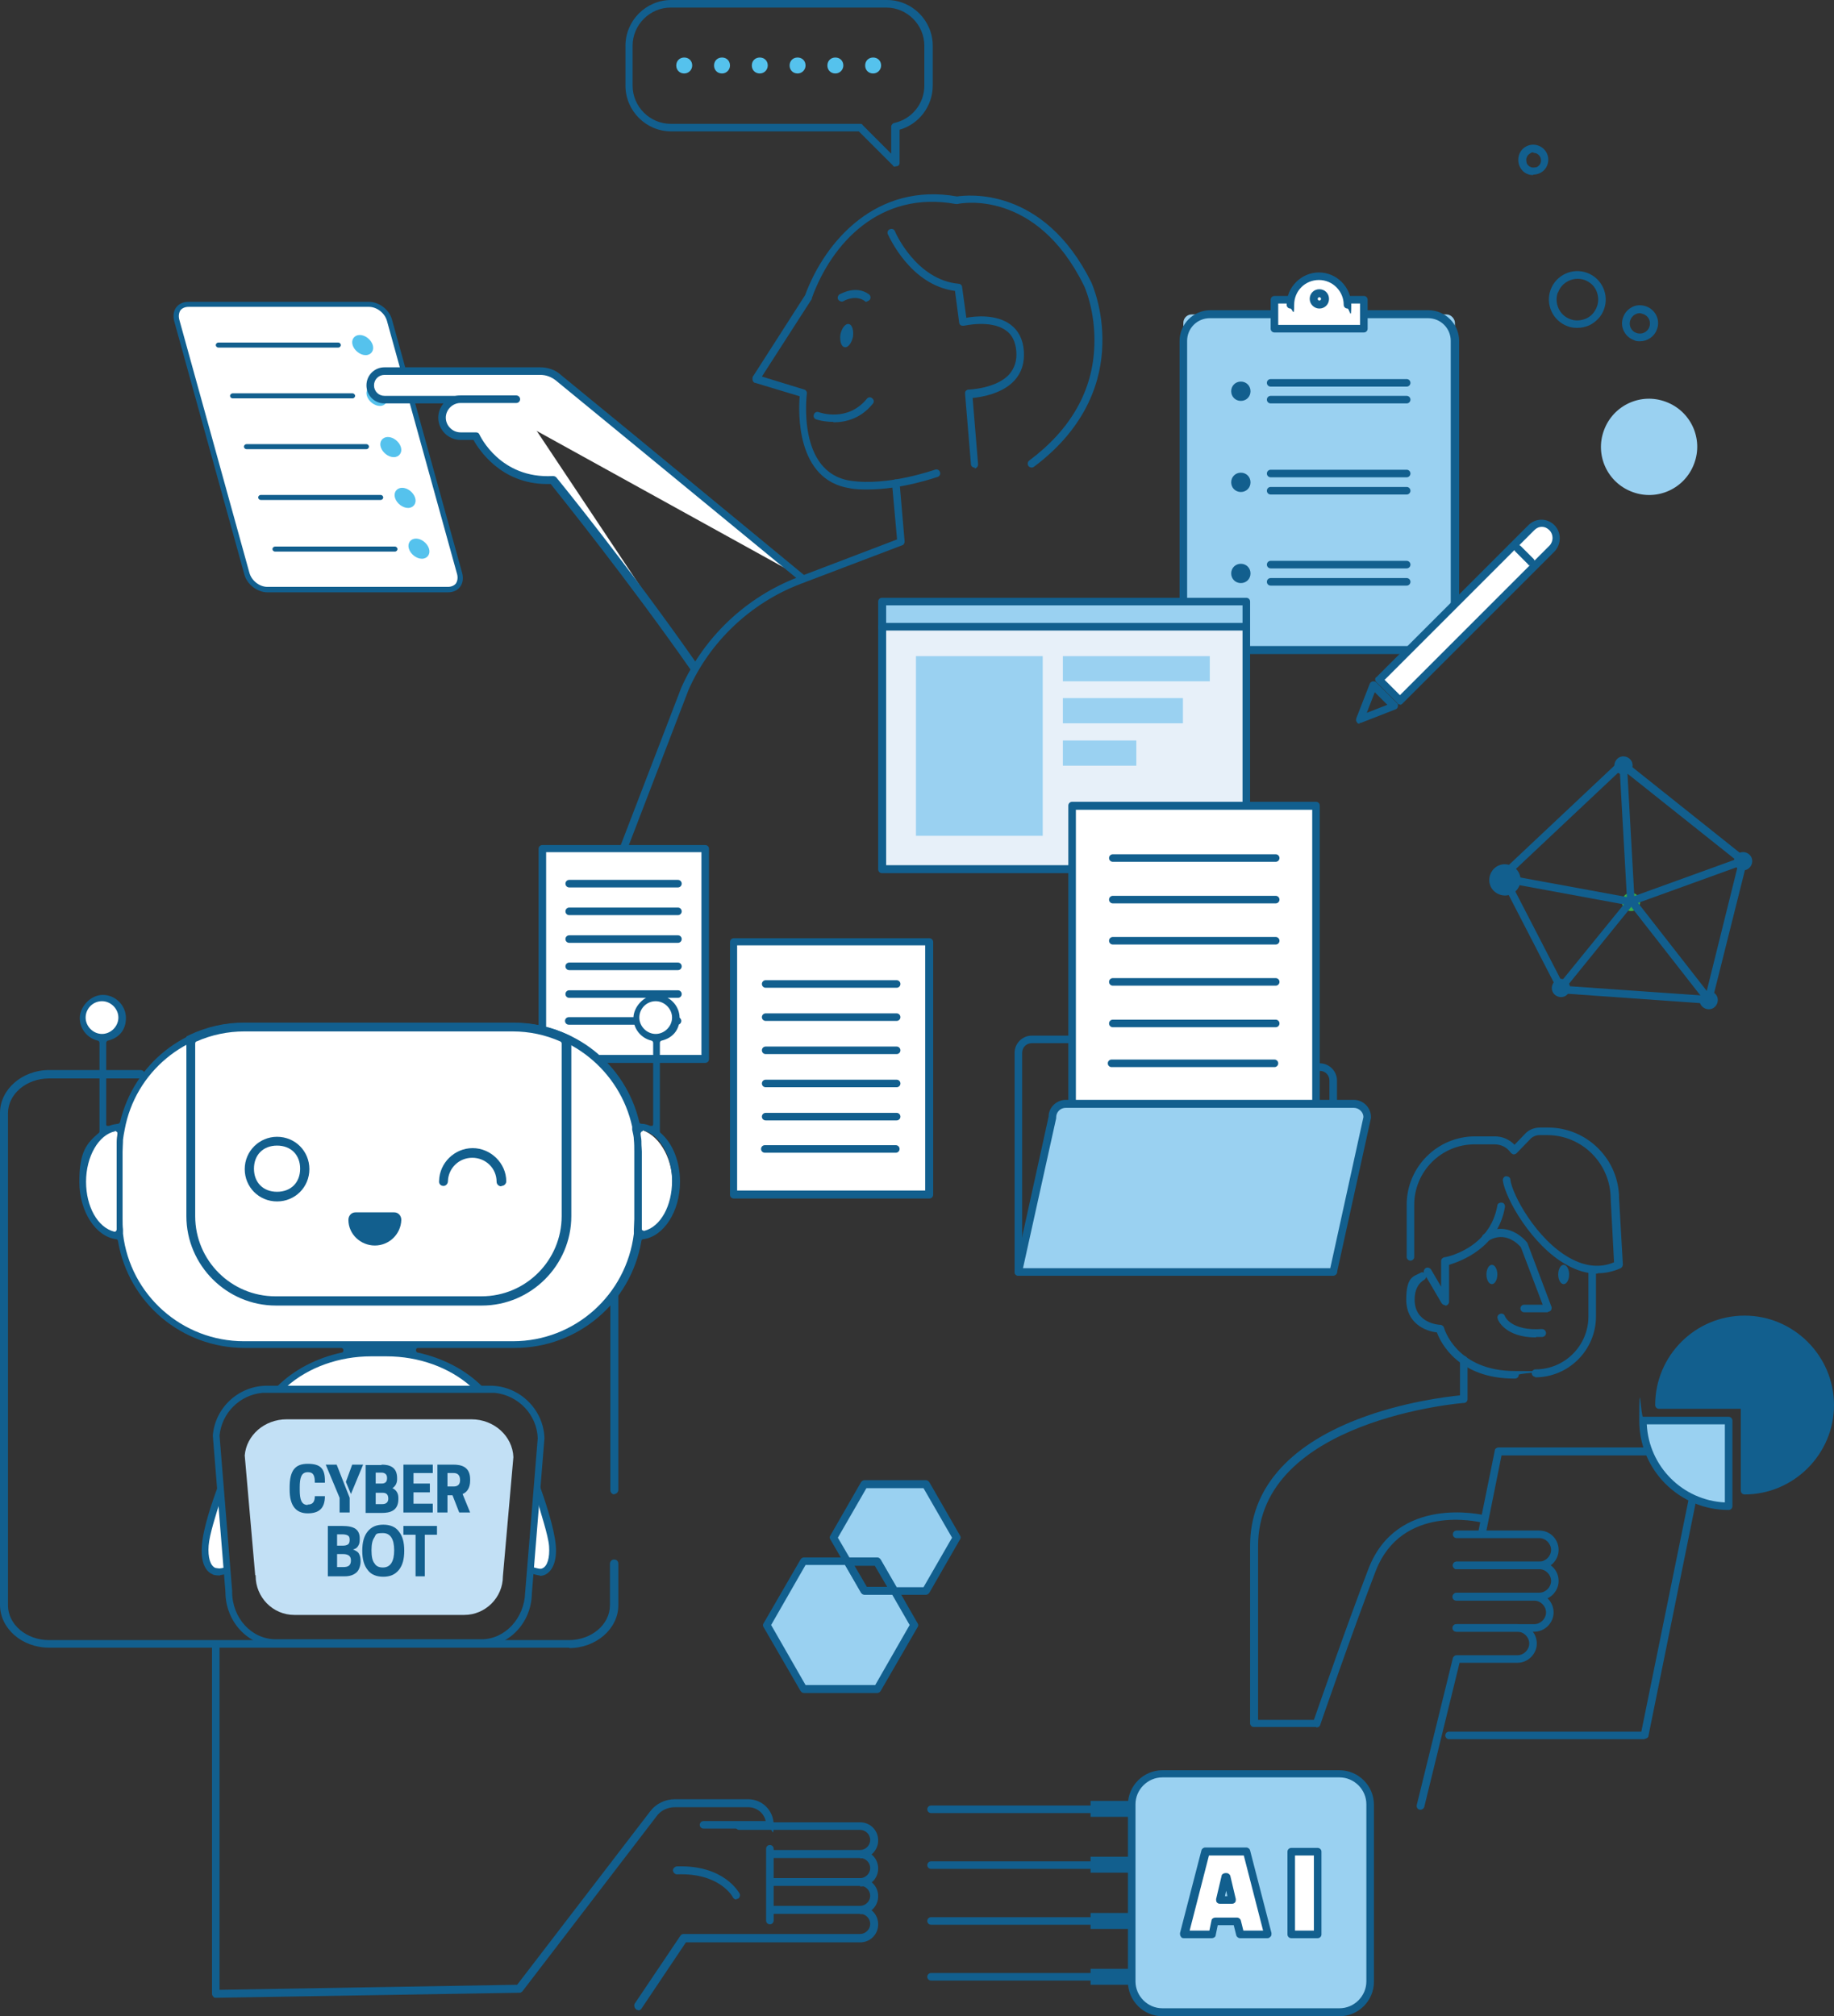 <?xml version="1.0" encoding="UTF-8"?>
<svg id="_레이어_1" data-name="레이어_1" xmlns="http://www.w3.org/2000/svg" version="1.1" viewBox="0 0 436.9 480.3">
  <rect x="0" y="0" width="436.9" height="480.3" fill="#333333" stroke="none"/>
  <!-- Generator: Adobe Illustrator 29.1.0, SVG Export Plug-In . SVG Version: 2.1.0 Build 142)  -->
  <defs>
    <style>
      .st0 {
        fill: #125f8e;
      }

      .st1 {
        fill: #37ae48;
      }

      .st2 {
        fill: #c2e0f5;
      }

      .st3 {
        fill: #fff;
      }

      .st4 {
        fill: none;
      }

      .st5 {
        fill: #e7f0f9;
      }

      .st6 {
        fill: #9ad1f1;
      }

      .st7 {
        fill: #55c2ed;
      }
    </style>
  </defs>
  <g>
    <g>
      <path class="st7" d="M182.9,15.6c0,1-.8,1.9-1.9,1.9s-1.9-.8-1.9-1.9.8-1.9,1.9-1.9,1.9.8,1.9,1.9Z"/>
      <path class="st7" d="M191.9,15.6c0,1-.8,1.9-1.9,1.9s-1.9-.8-1.9-1.9.8-1.9,1.9-1.9,1.9.8,1.9,1.9Z"/>
      <path class="st7" d="M200.9,15.6c0,1-.8,1.9-1.9,1.9s-1.9-.8-1.9-1.9.8-1.9,1.9-1.9,1.9.8,1.9,1.9Z"/>
      <path class="st7" d="M209.9,15.6c0,1-.8,1.9-1.9,1.9s-1.9-.8-1.9-1.9.8-1.9,1.9-1.9,1.9.8,1.9,1.9Z"/>
      <path class="st7" d="M164.9,15.6c0,1-.8,1.9-1.9,1.9s-1.9-.8-1.9-1.9.8-1.9,1.9-1.9,1.9.8,1.9,1.9Z"/>
      <path class="st7" d="M173.9,15.6c0,1-.8,1.9-1.9,1.9s-1.9-.8-1.9-1.9.8-1.9,1.9-1.9,1.9.8,1.9,1.9Z"/>
    </g>
    <path class="st0" d="M213.3,39.7c-.2,0-.5,0-.6-.3l-8.1-8.1h-44.7c-6,0-10.9-4.9-10.9-10.9v-9.5c0-6,4.9-10.9,10.9-10.9h51.4c6,0,10.9,4.9,10.9,10.9v9.5c0,4.9-3.3,9.2-7.9,10.5v7.9c0,.4-.2.7-.6.8-.1,0-.2,0-.4,0ZM159.8,1.8c-5,0-9.1,4.1-9.1,9.1v9.5c0,5,4.1,9.1,9.1,9.1h45.1c.2,0,.5,0,.6.3l6.8,6.8v-6.4c0-.4.3-.8.7-.9,4.2-.9,7.2-4.6,7.2-8.9v-9.5c0-5-4.1-9.1-9.1-9.1h-51.4Z"/>
  </g>
  <g>
    <path class="st0" d="M51.4,475.9c-.2,0-.5,0-.6-.3-.2-.2-.3-.4-.3-.7v-82.9c0-.5.4-.9.9-.9s.9.4.9.9v82l70.9-1.2,31.6-41.2c1.4-1.9,3.6-3,6-3h17.4c3.4,0,6.1,2.7,6.1,6.1s-.4.9-.9.9h-15.8c-.5,0-.9-.4-.9-.9s.4-.9.9-.9h14.8c-.4-1.9-2.1-3.3-4.2-3.3h-17.4c-1.8,0-3.5.8-4.5,2.3l-31.8,41.5c-.2.2-.4.4-.7.4l-72.2,1.2h0Z"/>
    <path class="st0" d="M204.9,442.5h-21.2c-.5,0-.9-.4-.9-.9s.4-.9.9-.9h21.2c1.3,0,2.4-1.1,2.4-2.4s-1.1-2.4-2.4-2.4h-28.8c-.5,0-.9-.4-.9-.9s.4-.9.9-.9h28.8c2.4,0,4.3,1.9,4.3,4.3s-1.9,4.3-4.3,4.3Z"/>
    <path class="st0" d="M204.9,449.2h-21.2c-.5,0-.9-.4-.9-.9s.4-.9.9-.9h21.2c1.3,0,2.4-1.1,2.4-2.4s-1.1-2.4-2.4-2.4h-21.2c-.5,0-.9-.4-.9-.9s.4-.9.9-.9h21.2c2.4,0,4.3,1.9,4.3,4.3s-1.9,4.3-4.3,4.3Z"/>
    <path class="st0" d="M204.9,455.8h-21.2c-.5,0-.9-.4-.9-.9s.4-.9.9-.9h21.2c1.3,0,2.4-1.1,2.4-2.4s-1.1-2.4-2.4-2.4h-21.2c-.5,0-.9-.4-.9-.9s.4-.9.9-.9h21.2c2.4,0,4.3,1.9,4.3,4.3s-1.9,4.3-4.3,4.3Z"/>
    <path class="st0" d="M152,478.8c-.2,0-.4,0-.5-.2-.4-.3-.5-.9-.3-1.3l10.9-16.2c.2-.3.5-.4.8-.4h42c1.3,0,2.4-1.1,2.4-2.4s-1.1-2.4-2.4-2.4h-21.2c-.5,0-.9-.4-.9-.9s.4-.9.9-.9h21.2c2.4,0,4.3,1.9,4.3,4.3s-1.9,4.3-4.3,4.3h-41.5l-10.6,15.8c-.2.3-.5.4-.8.4Z"/>
    <path class="st0" d="M183.4,458.4c-.5,0-.9-.4-.9-.9v-17.1c0-.5.4-.9.9-.9s.9.4.9.9v17.1c0,.5-.4.9-.9.9Z"/>
    <path class="st0" d="M175.4,452.5c-.3,0-.6-.2-.8-.5-.1-.3-3.3-5.9-13.3-5.5-.5,0-.9-.4-1-.9,0-.5.4-.9.9-1,11.3-.4,14.8,6.2,15,6.5.2.4,0,1-.4,1.2-.1,0-.3.1-.4.1Z"/>
  </g>
  <path class="st0" d="M146.4,356c-.5,0-1-.4-1-1v-90c0-4.6-4.4-8.3-9.8-8.3h-28.4c-.5,0-1-.4-1-1s.4-1,1-1h28.4c6.5,0,11.7,4.6,11.7,10.2v90c0,.5-.4,1-1,1Z"/>
  <path class="st0" d="M135.6,392.5H11.7c-6.5,0-11.7-4.6-11.7-10.2v-117.2c0-5.6,5.3-10.2,11.7-10.2h21.8c.5,0,1,.4,1,1s-.4,1-1,1H11.7c-5.4,0-9.8,3.7-9.8,8.3v117.2c0,4.6,4.4,8.3,9.8,8.3h123.8c5.4,0,9.8-3.7,9.8-8.3v-9.9c0-.5.4-1,1-1s1,.4,1,1v9.9c0,5.6-5.3,10.2-11.7,10.2Z"/>
  <g>
    <path class="st0" d="M368.8,312.6h-5.7c-.5,0-.9-.4-.9-.9s.4-.9.9-.9h4.4l-5.2-13.7c-.6-.7-3.7-4-7.8-1.5-.4.3-1,.2-1.3-.3-.3-.4-.2-1,.3-1.3,4.6-3,8.7,0,10.3,2,0,0,.1.2.1.2l5.7,15.1c.1.3,0,.6-.1.8s-.5.4-.8.4Z"/>
    <path class="st0" d="M356.7,303.6c0,1.3-.6,2.3-1.3,2.3s-1.3-1-1.3-2.3.6-2.3,1.3-2.3,1.3,1,1.3,2.3Z"/>
    <path class="st0" d="M373.8,303.6c0,1.3-.6,2.3-1.3,2.3s-1.3-1-1.3-2.3.6-2.3,1.3-2.3,1.3,1,1.3,2.3Z"/>
    <path class="st0" d="M365.9,318.6c-7.4,0-9.1-4.2-9.1-4.4-.2-.5,0-1,.5-1.2.5-.2,1,0,1.2.5,0,.2,1.6,3.6,8.8,3.1.5,0,.9.3,1,.9,0,.5-.3.9-.9,1-.5,0-1,0-1.5,0Z"/>
    <path class="st4" d="M362.1,284.5"/>
    <path class="st0" d="M344.2,310.9c-.3,0-.6-.2-.8-.5l-4.1-7c-.3-.4-.1-1,.3-1.3s1-.1,1.3.3l2.4,4.1v-6.1c0-.4.3-.8.8-.9.4,0,10.8-2.1,12.6-12.3,0-.5.6-.8,1.1-.7.5,0,.8.6.7,1.1-1.7,9.8-10.7,12.9-13.3,13.7v8.8c0,.4-.3.8-.7.9,0,0-.2,0-.2,0Z"/>
    <path class="st0" d="M380.5,303.4c-2.4,0-4.8-.7-7.3-2.1-8.3-4.6-14.6-15.8-15.2-20.1,0-.5.3-1,.8-1,.5,0,1,.3,1,.8.4,3.5,6.2,14.3,14.2,18.7,3.6,2,7.2,2.4,10.5,1l-.8-15.1c0-8.4-6.8-15.2-15.1-15.2h-1.9c-.8,0-1.7.4-2.2,1l-3.2,3.3c-.2.2-.5.3-.7.3s-.5-.2-.7-.4c-.9-1.3-2.3-2-3.9-2h-4.7c-8,0-14.4,6.5-14.4,14.4v12.4c0,.5-.4.9-.9.9s-.9-.4-.9-.9v-12.4c0-9,7.3-16.3,16.3-16.3h4.7c1.8,0,3.4.7,4.7,2l2.5-2.6c.9-1,2.2-1.5,3.6-1.5h1.9c9.3,0,16.9,7.6,16.9,16.9l.9,15.7c0,.4-.2.7-.5.9-1.8.8-3.6,1.2-5.4,1.2Z"/>
    <path class="st0" d="M360.7,328.4c-13.2,0-17.5-8.5-18.4-11-2.8-.3-7.3-2.2-7.3-7.8s1.8-5.5,3.4-6.4c.4-.3,1,0,1.3.3.3.4,0,1-.3,1.3-1.6.9-2.4,2.5-2.4,4.8,0,5.7,5.9,6,6.1,6,.4,0,.8.3.9.7.1.4,3.1,10.3,16.9,10.3s.9.4.9.9-.4.9-.9.9Z"/>
    <path class="st0" d="M365.8,328c-.5,0-.9-.4-.9-.9s.4-.9.9-.9c7,0,12.6-5.7,12.6-12.6v-11.1c0-.5.4-.9.9-.9s.9.4.9.9v11.1c0,8-6.5,14.5-14.5,14.5Z"/>
    <path class="st0" d="M313.5,411.4h-14.8c-.5,0-.9-.4-.9-.9v-42.3c0-13.2,8.8-23.6,25.6-30.1,10.6-4.1,21.3-5.4,24.4-5.7v-8.5c0-.5.4-.9.9-.9s.9.4.9.9v9.4c0,.5-.4.9-.8.9-.5,0-49.1,4-49.1,34.1v41.4h13.3c1.3-3.7,8-23,13-36,6.8-17.7,27.2-12.8,27.4-12.8.5.1.8.6.7,1.1s-.6.8-1.1.7c-.8-.2-19.1-4.5-25.3,11.6-5.5,14.3-13.1,36.3-13.2,36.6-.1.4-.5.6-.9.6Z"/>
    <path class="st0" d="M366.7,373.8h-19.7c-.5,0-.9-.4-.9-.9s.4-.9.9-.9h19.7c1.5,0,2.8-1.3,2.8-2.8s-1.3-2.8-2.8-2.8h-19.7c-.5,0-.9-.4-.9-.9s.4-.9.9-.9h19.7c2.6,0,4.6,2.1,4.6,4.6s-2.1,4.6-4.6,4.6Z"/>
    <path class="st0" d="M366.7,381.2h-19.7c-.5,0-.9-.4-.9-.9s.4-.9.9-.9h19.7c1.5,0,2.8-1.3,2.8-2.8s-1.3-2.8-2.8-2.8h-19.7c-.5,0-.9-.4-.9-.9s.4-.9.9-.9h19.7c2.6,0,4.6,2.1,4.6,4.6s-2.1,4.6-4.6,4.6Z"/>
    <path class="st0" d="M365.5,388.7h-18.6c-.5,0-.9-.4-.9-.9s.4-.9.9-.9h18.6c1.5,0,2.8-1.3,2.8-2.8s-1.3-2.8-2.8-2.8h-18.6c-.5,0-.9-.4-.9-.9s.4-.9.9-.9h18.6c2.6,0,4.6,2.1,4.6,4.6s-2.1,4.6-4.6,4.6Z"/>
    <path class="st0" d="M338.4,431.1c0,0-.1,0-.2,0-.5-.1-.8-.6-.7-1.1l8.6-35c.1-.4.5-.7.9-.7h14.5c1.5,0,2.8-1.3,2.8-2.8s-1.3-2.8-2.8-2.8h-14.5c-.5,0-.9-.4-.9-.9s.4-.9.9-.9h14.5c2.6,0,4.6,2.1,4.6,4.6s-2.1,4.6-4.6,4.6h-13.8l-8.4,34.3c-.1.4-.5.7-.9.7Z"/>
    <path class="st0" d="M391.8,414.3h-46.6c-.5,0-.9-.4-.9-.9s.4-.9.9-.9h45.8l13.4-65.8h-46.7l-3.8,18.9c-.1.5-.6.8-1.1.7-.5-.1-.8-.6-.7-1.1l4-19.7c0-.4.5-.7.9-.7h48.5c.3,0,.5.1.7.3.2.2.2.5.2.8l-13.7,67.6c0,.4-.5.7-.9.7Z"/>
    <g>
      <path class="st0" d="M415.6,314.2c-11.3,0-20.4,9.1-20.4,20.4h20.4v20.4c11.3,0,20.4-9.1,20.4-20.4s-9.1-20.4-20.4-20.4Z"/>
      <path class="st0" d="M415.6,356c-.5,0-.9-.4-.9-.9v-19.5h-19.5c-.5,0-.9-.4-.9-.9,0-11.8,9.6-21.3,21.3-21.3s21.3,9.6,21.3,21.3-9.6,21.3-21.3,21.3ZM396.1,333.7h19.5c.5,0,.9.4.9.9v19.5c10.3-.5,18.6-9,18.6-19.5s-8.8-19.5-19.5-19.5-19,8.3-19.5,18.6Z"/>
      <path class="st6" d="M391.4,338.4c0,11.3,9.1,20.4,20.4,20.4v-20.4h-20.4Z"/>
      <path class="st0" d="M411.8,359.7c-11.8,0-21.3-9.6-21.3-21.3s.4-.9.9-.9h20.4c.5,0,.9.4.9.9v20.4c0,.5-.4.9-.9.9ZM392.3,339.3c.5,10,8.5,18.1,18.6,18.6v-18.6h-18.6Z"/>
    </g>
  </g>
  <g>
    <g>
      <path class="st3" d="M44.9,72.5h43c2.1,0,4.3,1.7,4.9,3.8l16.7,60.3c.6,2.1-.7,3.8-2.8,3.8h-43c-2.1,0-4.3-1.7-4.9-3.8l-16.7-60.3c-.6-2.1.7-3.8,2.8-3.8Z"/>
      <path class="st0" d="M106.7,141.1h-43c-2.4,0-4.9-1.9-5.5-4.3l-16.7-60.3c-.3-1.2-.2-2.4.5-3.3.7-.9,1.7-1.3,2.9-1.3h43c2.4,0,4.9,1.9,5.5,4.3l16.7,60.3c.3,1.2.2,2.4-.5,3.3-.7.9-1.7,1.3-2.9,1.3ZM44.9,73.1c-.8,0-1.5.3-1.9.8-.4.6-.5,1.4-.3,2.2l16.7,60.3c.5,1.9,2.4,3.4,4.3,3.4h43c.8,0,1.5-.3,1.9-.8.4-.6.5-1.4.3-2.2l-16.7-60.3c-.5-1.9-2.4-3.4-4.3-3.4h-43Z"/>
      <g>
        <path class="st7" d="M97.4,130.7c-.4-1.3.4-2.4,1.7-2.4s2.7,1.1,3.1,2.4c.4,1.3-.4,2.4-1.7,2.4s-2.7-1.1-3.1-2.4Z"/>
        <path class="st7" d="M94.1,118.6c-.4-1.3.4-2.4,1.7-2.4s2.7,1.1,3.1,2.4c.4,1.3-.4,2.4-1.7,2.4s-2.7-1.1-3.1-2.4Z"/>
        <path class="st7" d="M90.7,106.5c-.4-1.3.4-2.4,1.7-2.4s2.7,1.1,3.1,2.4c.4,1.3-.4,2.4-1.7,2.4s-2.7-1.1-3.1-2.4Z"/>
        <path class="st7" d="M87.4,94.3c-.4-1.3.4-2.4,1.7-2.4s2.7,1.1,3.1,2.4c.4,1.3-.4,2.4-1.7,2.4s-2.7-1.1-3.1-2.4Z"/>
        <path class="st7" d="M84,82.2c-.4-1.3.4-2.4,1.7-2.4s2.7,1.1,3.1,2.4c.4,1.3-.4,2.4-1.7,2.4s-2.7-1.1-3.1-2.4Z"/>
      </g>
    </g>
    <g>
      <path class="st0" d="M94.1,131.4h-28.6c-.3,0-.6-.3-.6-.6s.3-.6.6-.6h28.6c.3,0,.6.3.6.6s-.3.6-.6.6Z"/>
      <path class="st0" d="M90.7,119.1h-28.6c-.3,0-.6-.3-.6-.6s.3-.6.6-.6h28.6c.3,0,.6.3.6.6s-.3.6-.6.6Z"/>
      <path class="st0" d="M87.3,107h-28.6c-.3,0-.6-.3-.6-.6s.3-.6.6-.6h28.6c.3,0,.6.3.6.6s-.3.6-.6.6Z"/>
      <path class="st0" d="M84,94.9h-28.6c-.3,0-.6-.3-.6-.6s.3-.6.6-.6h28.6c.3,0,.6.3.6.6s-.3.6-.6.6Z"/>
      <path class="st0" d="M80.6,82.8h-28.6c-.3,0-.6-.3-.6-.6s.3-.6.6-.6h28.6c.3,0,.6.3.6.6s-.3.6-.6.6Z"/>
    </g>
  </g>
  <g>
    <path class="st0" d="M203.2,80.2c-.3,1.5-1.2,2.7-2,2.5-.8-.1-1.2-1.5-1-3,.3-1.5,1.2-2.7,2-2.5.8.1,1.2,1.5,1,3Z"/>
    <path class="st0" d="M206.5,71.9c-.2,0-.4,0-.5-.2-2.3-1.6-5,0-5,0-.4.3-1,.1-1.3-.3-.3-.4-.1-1,.3-1.3.2,0,3.8-2.3,7,0,.4.3.5.9.2,1.3-.2.2-.5.4-.7.4Z"/>
    <path class="st0" d="M198.5,100.5c-2.4,0-4.1-.6-4.1-.6-.5-.2-.7-.7-.5-1.2.2-.5.7-.7,1.2-.5h0c.3.1,6.8,2.4,11.4-3.2.3-.4.9-.5,1.3-.1.4.3.5.9.1,1.3-2.9,3.6-6.6,4.4-9.3,4.4Z"/>
    <path class="st0" d="M232.2,111.4c-.5,0-.9-.4-.9-.8l-1.4-16.8c0-.3,0-.5.2-.7s.4-.3.7-.3c0,0,6.5-.2,9.6-3.6,1.3-1.5,1.9-3.3,1.7-5.6-.2-2.2-1-3.9-2.5-4.9-3.6-2.6-9.9-1.1-10-1.1-.3,0-.5,0-.7-.1-.2-.1-.4-.4-.4-.6l-1-7.6c-10.7-1.4-15.7-13-16-13.5-.2-.5,0-1,.5-1.2.5-.2,1,0,1.2.5,0,.1,5,11.6,15.2,12.5.4,0,.8.4.8.8l1,7.3c2.1-.4,7.1-.9,10.5,1.6,1.9,1.4,3,3.5,3.2,6.3.2,2.8-.5,5.1-2.2,7-2.9,3.2-7.9,4-10,4.2l1.3,15.8c0,.5-.3.9-.8,1,0,0,0,0,0,0Z"/>
    <path class="st0" d="M134.3,239.9c-.1,0-.2,0-.3,0-.5-.2-.7-.7-.5-1.2l28.8-74.9c5.4-12.1,15.5-21.6,27.8-26.3l23.6-9-1.2-13.3c0-.5.3-.9.8-1,.5,0,.9.3,1,.8l1.2,14c0,.4-.2.8-.6.9l-24.2,9.2c-11.8,4.5-21.6,13.7-26.7,25.3l-28.8,74.9c-.1.4-.5.6-.9.6Z"/>
    <path class="st0" d="M206.8,116.6c-1.5,0-3,0-4.4-.3-12.8-2-12.2-18.2-11.9-21.9l-10.6-3.2c-.3,0-.5-.3-.6-.6s0-.6,0-.8l12.5-19.5c4.8-13,17.1-26.9,36.2-23.5,2.1-.3,20.5-2.7,32,20.5.1.3,2.9,6.4,2.6,14.9-.2,7.9-3.3,19.3-16.3,29-.4.3-1,.2-1.3-.2-.3-.4-.2-1,.2-1.3,9.9-7.4,15.2-16.7,15.5-27.5.3-8.1-2.4-14.1-2.5-14.2-11.4-23.1-29.4-19.6-30.1-19.4-.1,0-.2,0-.4,0-18.1-3.3-29.6,9.4-34.3,22.4,0,0,0,.1,0,.2l-11.9,18.5,10.1,3.1c.4.1.7.6.6,1,0,.2-2.4,18.7,10.3,20.7,9,1.4,20.1-2.6,20.2-2.6.5-.2,1,0,1.2.5.2.5,0,1-.5,1.2-.4.1-8.5,3-16.7,3Z"/>
    <g>
      <g>
        <path class="st3" d="M191.3,137.7l-40.4-33.3-17.8-14.6c-1.2-1-2.8-1.6-4.4-1.6h-37.1c-1.9,0-3.4,1.5-3.4,3.4h0c0,1.9,1.5,3.4,3.4,3.4h22.4"/>
        <path class="st0" d="M191.3,138.7c-.2,0-.4,0-.6-.2l-40.4-33.2-17.8-14.6c-1.1-.9-2.4-1.4-3.8-1.4h-37.1c-1.4,0-2.5,1.1-2.5,2.5s1.1,2.5,2.5,2.5h22.4c.5,0,.9.4.9.9s-.4.9-.9.9h-22.4c-2.4,0-4.3-1.9-4.3-4.3s1.9-4.3,4.3-4.3h37.1c1.8,0,3.6.6,4.9,1.8l17.8,14.6,40.4,33.3c.4.3.4.9.1,1.3-.2.2-.4.3-.7.3Z"/>
      </g>
      <g>
        <path class="st3" d="M122.9,95.2h-13.3c-2.4,0-4.4,2-4.4,4.4h0c0,2.4,2,4.4,4.4,4.4h3.7s5.1,11.2,18.4,10.4c0,0,17.4,21.3,33.7,44.6"/>
        <path class="st0" d="M165.3,159.9c-.3,0-.6-.1-.8-.4-14.9-21.3-31-41.3-33.3-44.2-.3,0-.6,0-.9,0-11,0-16.3-8.3-17.5-10.5h-3.1c-2.9,0-5.3-2.4-5.3-5.3s2.4-5.3,5.3-5.3h13.3c.5,0,.9.4.9.9s-.4.9-.9.9h-13.3c-1.9,0-3.5,1.6-3.5,3.5s1.6,3.5,3.5,3.5h3.7c.4,0,.7.2.8.5.2.4,5,10.6,17.5,9.9.3,0,.6.1.8.3.2.2,17.6,21.6,33.7,44.7.3.4.2,1-.2,1.3-.2.1-.3.2-.5.2Z"/>
      </g>
    </g>
  </g>
  <g>
    <rect class="st6" x="269.6" y="422.5" width="56.9" height="56.9" rx="7.3" ry="7.3"/>
    <path class="st0" d="M319.1,480.3h-42.2c-4.5,0-8.2-3.7-8.2-8.2v-42.2c0-4.5,3.7-8.2,8.2-8.2h42.2c4.5,0,8.2,3.7,8.2,8.2v42.2c0,4.5-3.7,8.2-8.2,8.2ZM276.9,423.4c-3.5,0-6.4,2.9-6.4,6.4v42.2c0,3.5,2.9,6.4,6.4,6.4h42.2c3.5,0,6.4-2.9,6.4-6.4v-42.2c0-3.5-2.9-6.4-6.4-6.4h-42.2Z"/>
    <g>
      <g>
        <rect class="st0" x="259.8" y="429" width="9.8" height="3.8"/>
        <path class="st0" d="M264.7,431.9h-42.9c-.5,0-.9-.4-.9-.9s.4-.9.9-.9h42.9c.5,0,.9.4.9.9s-.4.9-.9.9Z"/>
      </g>
      <g>
        <rect class="st0" x="259.8" y="442.3" width="9.8" height="3.8"/>
        <path class="st0" d="M264.7,445.2h-42.9c-.5,0-.9-.4-.9-.9s.4-.9.9-.9h42.9c.5,0,.9.4.9.9s-.4.9-.9.9Z"/>
      </g>
      <g>
        <rect class="st0" x="259.8" y="455.7" width="9.8" height="3.8"/>
        <path class="st0" d="M264.7,458.5h-42.9c-.5,0-.9-.4-.9-.9s.4-.9.9-.9h42.9c.5,0,.9.4.9.9s-.4.9-.9.9Z"/>
      </g>
      <g>
        <rect class="st0" x="259.8" y="469" width="9.8" height="3.8"/>
        <path class="st0" d="M264.7,471.8h-42.9c-.5,0-.9-.4-.9-.9s.4-.9.9-.9h42.9c.5,0,.9.4.9.9s-.4.9-.9.9Z"/>
      </g>
    </g>
    <g>
      <path class="st3" d="M288.8,460.8h-6.7l5.1-19.7h9.8l5.1,19.7h-6.7l-.7-3.1h-5.2l-.7,3.1ZM291.9,447.1l-1.3,5.5h2.9l-1.3-5.5h-.3Z"/>
      <path class="st3" d="M307.6,460.8v-19.7h6.3v19.7h-6.3Z"/>
    </g>
    <g>
      <path class="st0" d="M302.1,461.7h-6.7c-.4,0-.8-.3-.9-.7l-.6-2.4h-3.8l-.5,2.4c0,.4-.5.7-.9.7h-6.7c-.3,0-.6-.1-.7-.4-.2-.2-.2-.5-.2-.8l5.1-19.7c.1-.4.5-.7.9-.7h9.8c.4,0,.8.3.9.7l5.1,19.7c0,.3,0,.6-.2.8-.2.2-.4.4-.7.4ZM296.2,459.9h4.7l-4.6-17.9h-8.3l-4.6,17.9h4.7l.5-2.4c0-.4.5-.7.9-.7h5.2c.4,0,.8.3.9.7l.6,2.4ZM293.5,453.5h-2.9c-.3,0-.5-.1-.7-.3-.2-.2-.2-.5-.2-.8l1.3-5.5c0-.4.5-.7.9-.7h.3c.4,0,.8.3.9.7l1.3,5.5c0,.3,0,.6-.2.8-.2.2-.4.3-.7.3ZM291.8,451.7h.6l-.3-1.3-.3,1.3Z"/>
      <path class="st0" d="M313.9,461.7h-6.3c-.5,0-.9-.4-.9-.9v-19.7c0-.5.4-.9.9-.9h6.3c.5,0,.9.4.9.9v19.7c0,.5-.4.9-.9.9ZM308.5,459.9h4.5v-17.9h-4.5v17.9Z"/>
    </g>
  </g>
  <g>
    <path class="st0" d="M362,208.3c.7,1.9-.3,4.1-2.2,4.8-1.9.7-4.1-.3-4.8-2.2-.7-1.9.3-4.1,2.2-4.8,1.9-.7,4.1.3,4.8,2.2Z"/>
    <path class="st0" d="M373.9,234.6c.4,1.1-.2,2.4-1.3,2.8-1.1.4-2.4-.2-2.8-1.3-.4-1.1.2-2.4,1.3-2.8,1.1-.4,2.4.2,2.8,1.3Z"/>
    <path class="st0" d="M388.8,181.6c.4,1.1-.2,2.4-1.3,2.8-1.1.4-2.4-.2-2.8-1.3-.4-1.1.2-2.4,1.3-2.8,1.1-.4,2.4.2,2.8,1.3Z"/>
    <path class="st0" d="M409.1,237.5c.4,1.1-.2,2.4-1.3,2.8-1.1.4-2.4-.2-2.8-1.3-.4-1.1.2-2.4,1.3-2.8s2.4.2,2.8,1.3Z"/>
    <path class="st1" d="M390.6,214.1c.4,1.1-.2,2.4-1.3,2.8-1.1.4-2.4-.2-2.8-1.3-.4-1.1.2-2.4,1.3-2.8,1.1-.4,2.4.2,2.8,1.3Z"/>
    <path class="st0" d="M417.3,204.4c.4,1.1-.2,2.4-1.3,2.8-1.1.4-2.4-.2-2.8-1.3-.4-1.1.2-2.4,1.3-2.8,1.1-.4,2.4.2,2.8,1.3Z"/>
    <path class="st0" d="M407,239.1s0,0,0,0l-34-2.4c-.3,0-.6-.2-.8-.5-.1,0-.3,0-.5,0-.3,0-.6-.2-.7-.5l-13.3-25.8c-.2-.4,0-1,.4-1.2.4-.2,1,0,1.2.4l12.7,24.6,15.6-19.2-1.8-32.1c0-.4.2-.7.5-.9.3-.2.7-.1,1,0l28.6,22.8c.3.2.4.6.3.9l-8.3,33.1c-.1.4-.5.7-.9.7ZM373.4,234.9l32.9,2.3,7.9-31.8-26.5-21.1,1.7,30.4c0,.2,0,.5-.2.6l-15.8,19.5Z"/>
    <path class="st0" d="M358.7,209c-.2,0-.5,0-.7-.3-.3-.4-.3-.9,0-1.3l27.1-25.5c.4-.3.9-.3,1.3,0,.3.4.3.9,0,1.3l-27.1,25.5c-.2.2-.4.2-.6.2Z"/>
    <path class="st0" d="M387.4,215.5c0,0-.1,0-.2,0l-27.2-5c-.5,0-.8-.6-.7-1.1,0-.5.6-.8,1.1-.7l27.2,5c.5,0,.8.6.7,1.1,0,.4-.5.8-.9.8Z"/>
    <path class="st0" d="M388.5,215.7c-.4,0-.7-.2-.9-.6-.2-.5,0-1,.5-1.2l25.7-9.3c.5-.2,1,0,1.2.5.2.5,0,1-.5,1.2l-25.7,9.3c-.1,0-.2,0-.3,0Z"/>
    <path class="st0" d="M407,239.1c-.3,0-.5-.1-.7-.4l-17.5-22.4c-.3-.4-.2-1,.2-1.3.4-.3,1-.2,1.3.2l17.5,22.4c.3.4.2,1-.2,1.3-.2.1-.4.2-.6.2Z"/>
  </g>
  <g>
    <polygon class="st6" points="227.9 366.3 220.6 353.6 205.9 353.6 198.6 366.3 201.9 372 209 372 213 379 220.6 379 227.9 366.3"/>
    <polygon class="st6" points="201.9 372 191.5 372 182.7 387.2 191.5 402.4 209 402.4 217.7 387.2 213 379 205.9 379 201.9 372"/>
    <path class="st0" d="M220.6,379.9h-7.5c-.3,0-.6-.2-.8-.5l-3.8-6.5h-6.6c-.3,0-.6-.2-.8-.5l-3.3-5.7c-.2-.3-.2-.6,0-.9l7.3-12.7c.2-.3.5-.5.8-.5h14.7c.3,0,.6.2.8.5l7.3,12.7c.2.3.2.6,0,.9l-7.3,12.7c-.2.3-.5.5-.8.5ZM213.5,378.1h6.5l6.8-11.8-6.8-11.8h-13.6l-6.8,11.8,2.8,4.8h6.6c.3,0,.6.2.8.5l3.8,6.5Z"/>
    <path class="st0" d="M209,403.3h-17.5c-.3,0-.6-.2-.8-.5l-8.8-15.2c-.2-.3-.2-.6,0-.9l8.8-15.2c.2-.3.5-.5.8-.5h10.4c.3,0,.6.2.8.5l3.8,6.5h6.6c.3,0,.6.2.8.5l4.7,8.2c.2.3.2.6,0,.9l-8.8,15.2c-.2.3-.5.5-.8.5ZM192,401.4h16.5l8.2-14.3-4.2-7.3h-6.6c-.3,0-.6-.2-.8-.5l-3.8-6.5h-9.4l-8.2,14.3,8.2,14.3Z"/>
    <path class="st0" d="M213,379.9h-7.1c-.3,0-.6-.2-.8-.5l-4-7c-.2-.3-.2-.6,0-.9.2-.3.5-.5.8-.5h7.1c.3,0,.6.2.8.5l4,7c.2.3.2.6,0,.9-.2.3-.5.5-.8.5ZM206.4,378.1h5l-3-5.1h-5l3,5.1Z"/>
  </g>
  <path class="st0" d="M365.3,41.7c-.4,0-.8,0-1.3-.2-.9-.3-1.6-1-2-1.9s-.4-1.9-.1-2.8c.7-1.9,2.8-2.8,4.6-2.1,1.9.7,2.8,2.8,2.1,4.6h0c-.3.9-1,1.6-1.9,2-.5.2-1,.3-1.5.3ZM365.3,36.3c-.3,0-.5,0-.7.2-.4.2-.8.6-.9,1-.2.4-.1.9,0,1.4.2.4.6.8,1,.9.4.2.9.1,1.4,0,.4-.2.8-.6.9-1h0c.3-.9-.1-1.9-1.1-2.3-.2,0-.4-.1-.6-.1Z"/>
  <path class="st0" d="M375.7,78.1c-.8,0-1.6-.1-2.3-.4-3.5-1.3-5.3-5.2-4-8.7h0c1.3-3.5,5.2-5.3,8.7-4,3.5,1.3,5.3,5.2,4,8.7-.6,1.7-1.9,3-3.5,3.8-.9.4-1.9.6-2.8.6ZM371.1,69.7h0c-.9,2.5.4,5.4,2.9,6.3,1.2.5,2.6.4,3.8-.1,1.2-.5,2.1-1.5,2.6-2.8s.4-2.6-.1-3.8c-.5-1.2-1.5-2.1-2.8-2.6-2.5-.9-5.4.4-6.3,2.9Z"/>
  <path class="st0" d="M390.7,81.3c-.5,0-1,0-1.5-.3-2.2-.8-3.4-3.3-2.5-5.5.4-1.1,1.2-1.9,2.2-2.4,1-.5,2.2-.5,3.3-.1,2.2.8,3.4,3.3,2.5,5.5h0c-.6,1.7-2.3,2.8-4,2.8ZM390.7,74.6c-1,0-1.9.6-2.3,1.6-.5,1.3.2,2.7,1.4,3.1,1.3.5,2.7-.2,3.1-1.4.5-1.3-.2-2.7-1.5-3.1-.3-.1-.6-.2-.8-.2ZM393.9,78.2h0,0Z"/>
  <path class="st6" d="M382.1,102.5c-2.2,5.9.8,12.5,6.8,14.7,5.9,2.2,12.5-.8,14.7-6.8,2.2-5.9-.8-12.5-6.8-14.7-5.9-2.2-12.5.8-14.7,6.8Z"/>
  <g>
    <rect class="st6" x="281.9" y="74.9" width="64.7" height="80" rx="2" ry="2"/>
    <path class="st0" d="M340.3,155.8h-52c-4,0-7.3-3.3-7.3-7.3v-67.3c0-4,3.3-7.3,7.3-7.3h52c4,0,7.3,3.3,7.3,7.3v67.3c0,4-3.3,7.3-7.3,7.3ZM288.2,75.8c-3,0-5.4,2.4-5.4,5.4v67.3c0,3,2.4,5.4,5.4,5.4h52c3,0,5.4-2.4,5.4-5.4v-67.3c0-3-2.4-5.4-5.4-5.4h-52Z"/>
    <g>
      <g>
        <rect class="st3" x="303.6" y="71.4" width="21.3" height="6.9"/>
        <path class="st0" d="M324.9,79.2h-21.3c-.5,0-.9-.4-.9-.9v-6.9c0-.5.4-.9.9-.9h21.3c.5,0,.9.4.9.9v6.9c0,.5-.4.9-.9.9ZM304.5,77.4h19.5v-5.1h-19.5v5.1Z"/>
      </g>
      <g>
        <path class="st3" d="M307.5,72.5c0-3.7,3-6.8,6.8-6.8s6.8,3,6.8,6.8"/>
        <path class="st0" d="M321,73.5c-.5,0-.9-.4-.9-.9,0-3.2-2.6-5.9-5.9-5.9s-5.9,2.6-5.9,5.9-.4.9-.9.9-.9-.4-.9-.9c0-4.2,3.5-7.7,7.7-7.7s7.7,3.5,7.7,7.7-.4.9-.9.9Z"/>
      </g>
      <path class="st0" d="M314.3,73.5c-1.2,0-2.3-1-2.3-2.3s1-2.3,2.3-2.3,2.3,1,2.3,2.3-1,2.3-2.3,2.3ZM314.3,70.8c-.2,0-.4.2-.4.4s.2.4.4.4.4-.2.4-.4-.2-.4-.4-.4Z"/>
    </g>
    <g>
      <g>
        <path class="st0" d="M297.9,93.2c0,1.3-1,2.3-2.3,2.3s-2.3-1-2.3-2.3,1-2.3,2.3-2.3,2.3,1,2.3,2.3Z"/>
        <g>
          <path class="st0" d="M335.1,92.1h-32.4c-.5,0-.9-.4-.9-.9s.4-.9.9-.9h32.4c.5,0,.9.4.9.9s-.4.9-.9.9Z"/>
          <path class="st0" d="M335.1,96.1h-32.4c-.5,0-.9-.4-.9-.9s.4-.9.9-.9h32.4c.5,0,.9.4.9.9s-.4.9-.9.9Z"/>
        </g>
      </g>
      <g>
        <path class="st0" d="M297.9,114.9c0,1.3-1,2.3-2.3,2.3s-2.3-1-2.3-2.3,1-2.3,2.3-2.3,2.3,1,2.3,2.3Z"/>
        <g>
          <path class="st0" d="M335.1,113.7h-32.4c-.5,0-.9-.4-.9-.9s.4-.9.9-.9h32.4c.5,0,.9.4.9.9s-.4.9-.9.9Z"/>
          <path class="st0" d="M335.1,117.8h-32.4c-.5,0-.9-.4-.9-.9s.4-.9.9-.9h32.4c.5,0,.9.4.9.9s-.4.9-.9.9Z"/>
        </g>
      </g>
      <g>
        <path class="st0" d="M297.9,136.6c0,1.3-1,2.3-2.3,2.3s-2.3-1-2.3-2.3,1-2.3,2.3-2.3,2.3,1,2.3,2.3Z"/>
        <g>
          <path class="st0" d="M335.1,135.4h-32.4c-.5,0-.9-.4-.9-.9s.4-.9.9-.9h32.4c.5,0,.9.4.9.9s-.4.9-.9.9Z"/>
          <path class="st0" d="M335.1,139.5h-32.4c-.5,0-.9-.4-.9-.9s.4-.9.9-.9h32.4c.5,0,.9.4.9.9s-.4.9-.9.9Z"/>
        </g>
      </g>
    </g>
  </g>
  <g>
    <g>
      <path class="st3" d="M328.5,161.9l5,5,36.2-36.2c1.4-1.4,1.4-3.6,0-5h0c-1.4-1.4-3.6-1.4-5,0l-36.2,36.2Z"/>
      <path class="st0" d="M333.5,167.8c-.2,0-.5,0-.6-.3l-5-5c-.2-.2-.3-.4-.3-.6s0-.5.3-.6l36.2-36.2c.8-.8,1.9-1.3,3.1-1.3s2.3.5,3.1,1.3c1.7,1.7,1.7,4.5,0,6.3l-36.2,36.2c-.2.2-.4.3-.6.3ZM329.8,161.9l3.7,3.7,35.6-35.6c1-1,1-2.7,0-3.7-.5-.5-1.1-.8-1.8-.8s-1.3.3-1.8.8l-35.6,35.6Z"/>
    </g>
    <path class="st0" d="M323.9,172.4c-.2,0-.5,0-.6-.3-.3-.3-.3-.6-.2-1l3.2-8.2c.1-.3.4-.5.7-.6.3,0,.6,0,.8.2l5,5c.2.2.3.5.2.8,0,.3-.3.6-.6.7l-8.2,3.2c-.1,0-.2,0-.3,0ZM327.5,164.9l-1.9,4.9,4.9-1.9-3-3Z"/>
    <path class="st0" d="M364.6,134.7c-.2,0-.5,0-.6-.3l-3-3c-.4-.4-.4-.9,0-1.3.4-.4.9-.4,1.3,0l3,3c.4.4.4.9,0,1.3-.2.2-.4.3-.6.3Z"/>
  </g>
  <g>
    <rect class="st6" x="210.2" y="143.3" width="86.8" height="6"/>
    <path class="st0" d="M296.9,150.2h-86.8c-.5,0-.9-.4-.9-.9v-6c0-.5.4-.9.9-.9h86.8c.5,0,.9.4.9.9v6c0,.5-.4.9-.9.9ZM211.1,148.4h84.9v-4.2h-84.9v4.2Z"/>
    <rect class="st5" x="210.2" y="149.3" width="86.8" height="57.7"/>
    <path class="st0" d="M296.9,208h-86.8c-.5,0-.9-.4-.9-.9v-57.7c0-.5.4-.9.9-.9h86.8c.5,0,.9.4.9.9v57.7c0,.5-.4.9-.9.9ZM211.1,206.1h84.9v-55.9h-84.9v55.9Z"/>
    <rect class="st6" x="218.2" y="156.3" width="30.2" height="42.8"/>
    <rect class="st6" x="253.2" y="156.3" width="35" height="6"/>
    <rect class="st6" x="253.2" y="166.3" width="28.6" height="6"/>
    <rect class="st6" x="253.2" y="176.4" width="17.5" height="6"/>
  </g>
  <g>
    <g>
      <rect class="st3" x="129.2" y="202.2" width="38.8" height="50.1"/>
      <path class="st0" d="M168,253.2h-38.8c-.5,0-.9-.4-.9-.9v-50.1c0-.5.4-.9.9-.9h38.8c.5,0,.9.4.9.9v50.1c0,.5-.4.9-.9.9ZM130.1,251.3h37v-48.3h-37v48.3Z"/>
      <path class="st0" d="M161.5,211.4h-25.9c-.5,0-.9-.4-.9-.9s.4-.9.9-.9h25.9c.5,0,.9.4.9.9s-.4.9-.9.9Z"/>
      <path class="st0" d="M161.5,218h-25.9c-.5,0-.9-.4-.9-.9s.4-.9.9-.9h25.9c.5,0,.9.4.9.9s-.4.9-.9.9Z"/>
      <path class="st0" d="M161.5,224.6h-25.9c-.5,0-.9-.4-.9-.9s.4-.9.9-.9h25.9c.5,0,.9.4.9.9s-.4.9-.9.9Z"/>
      <path class="st0" d="M161.5,231.1h-25.9c-.5,0-.9-.4-.9-.9s.4-.9.9-.9h25.9c.5,0,.9.4.9.9s-.4.9-.9.9Z"/>
      <path class="st0" d="M161.5,237.7h-25.9c-.5,0-.9-.4-.9-.9s.4-.9.9-.9h25.9c.5,0,.9.4.9.9s-.4.9-.9.9Z"/>
    </g>
    <path class="st0" d="M161.4,244.1h-25.9c-.5,0-.9-.4-.9-.9s.4-.9.9-.9h25.9c.5,0,.9.4.9.9s-.4.9-.9.9Z"/>
  </g>
  <g>
    <g>
      <rect class="st3" x="174.7" y="224.3" width="46.6" height="60.2"/>
      <path class="st0" d="M221.4,285.5h-46.6c-.5,0-.9-.4-.9-.9v-60.2c0-.5.4-.9.9-.9h46.6c.5,0,.9.4.9.9v60.2c0,.5-.4.9-.9.9ZM175.6,283.6h44.8v-58.4h-44.8v58.4Z"/>
      <path class="st0" d="M213.6,235.3h-31.2c-.5,0-.9-.4-.9-.9s.4-.9.9-.9h31.2c.5,0,.9.4.9.9s-.4.9-.9.9Z"/>
      <path class="st0" d="M213.6,243.2h-31.2c-.5,0-.9-.4-.9-.9s.4-.9.9-.9h31.2c.5,0,.9.4.9.9s-.4.9-.9.9Z"/>
      <path class="st0" d="M213.6,251.1h-31.2c-.5,0-.9-.4-.9-.9s.4-.9.9-.9h31.2c.5,0,.9.4.9.9s-.4.9-.9.9Z"/>
      <path class="st0" d="M213.6,259h-31.2c-.5,0-.9-.4-.9-.9s.4-.9.9-.9h31.2c.5,0,.9.4.9.9s-.4.9-.9.9Z"/>
      <path class="st0" d="M213.6,266.9h-31.2c-.5,0-.9-.4-.9-.9s.4-.9.9-.9h31.2c.5,0,.9.4.9.9s-.4.9-.9.9Z"/>
    </g>
    <path class="st0" d="M213.4,274.6h-31.2c-.5,0-.9-.4-.9-.9s.4-.9.9-.9h31.2c.5,0,.9.4.9.9s-.4.9-.9.9Z"/>
  </g>
  <g>
    <path class="st0" d="M317.7,303.9h-75.1c-.5,0-.9-.4-.9-.9v-52.2c0-2.3,1.9-4.1,4.1-4.1h18.1c1.4,0,2.8.7,3.5,1.9l3.5,4.7h43.5c2.3,0,4.1,1.9,4.1,4.1v45.6c0,.5-.4.9-.9.9ZM243.5,302.1h73.2v-44.7c0-1.3-1-2.3-2.3-2.3h-44c-.3,0-.6-.1-.7-.4l-3.8-5.1s0,0,0,0c-.4-.7-1.2-1.1-2-1.1h-18.1c-1.3,0-2.3,1-2.3,2.3v51.3Z"/>
    <g>
      <g>
        <rect class="st3" x="255.4" y="191.9" width="58.1" height="89.5"/>
        <path class="st0" d="M313.5,282.3h-58.1c-.5,0-.9-.4-.9-.9v-89.5c0-.5.4-.9.9-.9h58.1c.5,0,.9.4.9.9v89.5c0,.5-.4.9-.9.9ZM256.3,280.5h56.3v-87.6h-56.3v87.6Z"/>
        <path class="st0" d="M303.9,205.3h-38.8c-.5,0-.9-.4-.9-.9s.4-.9.9-.9h38.8c.5,0,.9.4.9.9s-.4.9-.9.9Z"/>
        <path class="st0" d="M303.9,215.2h-38.8c-.5,0-.9-.4-.9-.9s.4-.9.9-.9h38.8c.5,0,.9.4.9.9s-.4.9-.9.9Z"/>
        <path class="st0" d="M303.9,225h-38.8c-.5,0-.9-.4-.9-.9s.4-.9.9-.9h38.8c.5,0,.9.4.9.9s-.4.9-.9.9Z"/>
        <path class="st0" d="M303.9,234.8h-38.8c-.5,0-.9-.4-.9-.9s.4-.9.9-.9h38.8c.5,0,.9.4.9.9s-.4.9-.9.9Z"/>
        <path class="st0" d="M303.9,244.7h-38.8c-.5,0-.9-.4-.9-.9s.4-.9.9-.9h38.8c.5,0,.9.4.9.9s-.4.9-.9.9Z"/>
      </g>
      <path class="st0" d="M303.6,254.2h-38.8c-.5,0-.9-.4-.9-.9s.4-.9.9-.9h38.8c.5,0,.9.4.9.9s-.4.9-.9.9Z"/>
    </g>
    <path class="st6" d="M317.7,303h-75.1l8.1-36.8c0-1.8,1.4-3.2,3.2-3.2h68.6c1.8,0,3.2,1.4,3.2,3.2l-8.1,36.8Z"/>
    <path class="st0" d="M317.7,303.9h-75.1c-.3,0-.5-.1-.7-.3-.2-.2-.2-.5-.2-.8l8.1-36.8c0-2.2,1.9-4,4.1-4h68.6c2.3,0,4.1,1.9,4.1,4.1s0,.1,0,.2l-8.1,36.8c0,.4-.5.7-.9.7ZM243.7,302.1h73.2l7.9-36c0-1.2-1.1-2.2-2.3-2.2h-68.6c-1.3,0-2.3,1-2.3,2.3s0,.1,0,.2l-7.9,35.7Z"/>
  </g>
  <g>
    <path class="st3" d="M49.1,368.2c-.3,3.1.5,5.4,1.8,6,.5.2,2.2,0,2.8-.2l-1.5-17c-1.1,3.3-2.8,7.9-3.1,11.3Z"/>
    <path class="st3" d="M131.7,367.9c.3,3.2-.5,5.6-2.1,6.1-.6.2-2.5,0-3.2-.2l1.7-17.5c1.2,3.4,3.2,8.1,3.5,11.6Z"/>
    <path class="st3" d="M28.7,243.5c.7-3.3-2.2-6.2-5.4-5.4-1.7.4-3,1.7-3.4,3.4-.7,3.3,2.2,6.2,5.4,5.5,1.7-.4,3-1.7,3.4-3.4Z"/>
    <path class="st3" d="M160.6,243.5c.7-3.3-2.2-6.2-5.4-5.4-1.7.4-3,1.7-3.4,3.4-.7,3.3,2.2,6.2,5.4,5.5s3-1.7,3.4-3.4Z"/>
    <path class="st3" d="M19.5,281.8c0,6.5,3.7,11.8,8.5,12.8h0c0-.9-.1-1.8-.1-2.7v-18.1c0-.8,0-1.5,0-2.3,0-.2,0-.3,0-.5,0-.7.2-1.5.3-2.2h0c-4.9.9-8.7,6.3-8.7,12.9Z"/>
    <path class="st3" d="M152.2,268.9h0c.1.7.2,1.5.3,2.2,0,.2,0,.3,0,.5,0,.7,0,1.5,0,2.3v18.1c0,.9,0,1.8-.1,2.7h0c4.4-1,7.8-6.4,7.8-12.8s-3.5-12-8-12.9Z"/>
    <path class="st3" d="M151.7,268.8c0-.1,0-.3,0-.4v-.3c-2.8-13.3-14.6-23.3-28.6-23.3H57.5c-14.3,0-26.1,10.4-28.6,24-.1.8-.3,1.6-.4,2.4,0,.9-.1,1.9-.1,2.9v16.6c0,.8,0,1.7.1,2.5,0,.3,0,.6,0,1,1.7,14.6,14,25.9,28.9,25.9h65.6c14.9,0,27.2-11.3,28.9-25.9,0-.3,0-.7,0-1,0-.8.1-1.6.1-2.5v-16.6c0-1,0-1.9-.1-2.9,0-.8-.2-1.6-.4-2.4Z"/>
    <path class="st3" d="M92.2,322.1h-4c-8.3,0-16,3.2-21.4,8.3h46.8c-5.4-5.2-13.1-8.3-21.4-8.3Z"/>
    <path class="st0" d="M65.7,311c-11.7,0-21.3-9.6-21.3-21.3v-42.8l.6-.3c4.2-2,8.6-3,13.2-3h64.1c4.6,0,9.1,1,13.2,3l.6.3v42.8c0,11.7-9.6,21.3-21.3,21.3h-49.1ZM58.2,245.7c-3.9,0-7.8.8-11.4,2.4-.2,0-.3.3-.3.5v41.1c0,10.6,8.6,19.1,19.1,19.1h49.1c10.6,0,19.1-8.6,19.1-19.1v-41.1c0-.2-.1-.4-.3-.5-3.6-1.6-7.4-2.4-11.4-2.4H58.2Z"/>
    <path class="st2" d="M60.8,375.3l-2.5-28.6c.4-4.8,4.7-8.6,10-8.6h44c5.4,0,9.8,4,10,9l-2.5,28.4c0,5.1-4.2,9.2-9.2,9.2h-40.5c-5.1,0-9.2-4.2-9.2-9.3v-.2"/>
    <path class="st0" d="M112.2,330.3c-5.2-4.6-12.5-7.2-20.1-7.2h-3.7c-7.6,0-14.9,2.6-20.1,7.2h-2.3c4-4,9.4-6.8,15.4-8.1.3,0,.4-.3.4-.6,0-.3-.3-.5-.5-.5h-23c-15,0-27.7-10.7-30.2-25.5,0-.2-.2-.4-.4-.4-4.9-.6-8.8-6.6-8.8-13.7s1.7-9.1,4.6-11.6c.1,0,.2-.2.2-.4v-21.1c0-.2-.2-.5-.4-.5-2.5-.6-4.3-2.8-4.3-5.4s2.5-5.5,5.5-5.5,5.5,2.5,5.5,5.5-1.8,4.8-4.3,5.4c-.2,0-.4.3-.4.5v19.4c0,.2,0,.3.2.4,0,0,.2,0,.3,0s.1,0,.2,0c.7-.3,1.4-.4,2.1-.5.2,0,.4-.2.5-.4,3.3-13.9,15.5-23.6,29.8-23.6h64.1c14.3,0,26.5,9.7,29.8,23.6,0,.2.2.4.5.4.7,0,1.4.2,2.1.5,0,0,.1,0,.2,0,.1,0,.2,0,.3,0,.1,0,.2-.3.2-.4v-19.4c0-.2-.2-.5-.4-.5-2.5-.6-4.3-2.8-4.3-5.4s2.5-5.5,5.5-5.5,5.5,2.5,5.5,5.5-1.8,4.8-4.3,5.4c-.2,0-.4.3-.4.5v21.1c0,.1,0,.3.2.4,2.9,2.5,4.6,6.9,4.6,11.6,0,7.1-3.9,13.1-8.8,13.7-.2,0-.4.2-.4.4-2.5,14.8-15.2,25.5-30.2,25.5h-23c-.3,0-.5.2-.5.5,0,.3.1.5.4.6,6,1.3,11.4,4.1,15.4,8.1h-2.3ZM58.2,245.4c-14,0-26,10-28.5,23.7-.2.9-.3,1.7-.4,2.4,0,1-.1,1.9-.1,2.8v16.1c0,.9,0,1.7.1,2.5,0,.3,0,.6,0,1,1.7,14.6,14.1,25.6,28.8,25.6h64.1c14.7,0,27-11,28.8-25.6,0-.3,0-.6,0-1,0-.7.1-1.6.1-2.5v-16.1c0-.9,0-1.9-.1-2.8,0-.7-.2-1.5-.4-2.4,0,0,0,0,0-.2,0,0,0-.2,0-.2v-.3c-2.9-13.3-14.8-23-28.4-23H58.2ZM27.4,269.5s0,0,0,0c-3.9.8-6.9,6-6.9,12s2.8,10.9,6.7,11.9c0,0,0,0,.1,0,.1,0,.2,0,.3-.1.1-.1.2-.3.2-.4h0c0-.9,0-1.7,0-2.4v-16.1c0-.6,0-1.2,0-2v-.4c0-.7.2-1.3.2-1.9,0-.2,0-.3-.2-.5-.1,0-.2-.2-.4-.2ZM153.1,269.5c-.1,0-.2,0-.3.1-.1.1-.2.3-.2.4,0,0,0,0,0,0,0,.6.2,1.2.2,1.9v.4c0,.8.1,1.4.1,2v16.1c0,.7,0,1.4,0,2.3,0,0,0,0,0,0,0,.2,0,.3.2.4,0,0,.2.1.3.1s0,0,.1,0c3.9-1,6.6-6,6.6-11.9s-3-11.2-6.9-12c0,0,0,0-.1,0ZM156.2,238.5c-2.2,0-3.9,1.8-3.9,3.9s1.8,3.9,3.9,3.9,3.9-1.8,3.9-3.9-1.8-3.9-3.9-3.9ZM24.3,238.5c-2.2,0-3.9,1.8-3.9,3.9s1.8,3.9,3.9,3.9,3.9-1.8,3.9-3.9-1.8-3.9-3.9-3.9Z"/>
    <path class="st0" d="M52.4,375.3c-.4,0-1.4,0-1.8-.3-1.9-.8-2.8-3.3-2.5-6.9.3-4.1,2.4-10.2,3.9-14.3l.3,4.2c-.8,2.7-2.4,7.5-2.6,10.2-.2,2.8.4,4.8,1.6,5.3.2,0,.9.2,1.2.1.3,0,1-.2,1-.2v1.6s-.6.2-1,.2Z"/>
    <path class="st0" d="M128.6,375.3c-.5,0-1.7-.4-1.8-.4v-1.6c.2,0,1.4.4,1.8.4s.4,0,.6-.1c1.2-.5,1.8-2.5,1.6-5.3-.2-2.6-2.1-8.2-2.8-10.9l.3-4.2c1.5,4,3.8,11,4.1,15,.3,3.5-.7,6-2.5,6.9-.4.2-.9.3-1.3.3Z"/>
    <path class="st0" d="M65.7,392.1c-6.6,0-12-5.8-12-12.9l-3-37.2h0c.5-6.7,6.2-11.9,12.9-11.9h53.2c6.9,0,12.7,5.6,12.9,12.5h0c0,0-3,37-3,37-.1,7-5.5,12.6-12,12.6h-49ZM55.3,379.2c0,6.2,4.6,11.3,10.4,11.3h49c5.6,0,10.2-5,10.4-11.1l3-36.8s0,0,0,0c-.2-5.6-4.6-10.2-10.2-10.8-.4,0-.8,0-1.1,0h-53.2c-.4,0-.7,0-1.1,0-5.4.5-9.7,4.8-10.2,10.2,0,0,0,0,0,0l3,36.9s0,0,0,0h0Z"/>
    <g>
      <path class="st0" d="M73.3,358.4h.1c1.2,0,1.6-.8,1.6-2h2.4c0,2.9-1.4,4.1-4.1,4.1s-4.3-1.7-4.3-5.6v-.6c0-4,1.3-5.6,4.3-5.6s4.1,1.1,4.1,4v.5h-2.4c0-1.6-.3-2.5-1.6-2.5h-.1c-1.5,0-1.9,1.3-1.9,3.6v.6c0,2.3.4,3.6,1.9,3.6"/>
      <path class="st0" d="M90.9,348.9c1.8,0,3.7.5,3.7,3.2v.3c0,1-.5,1.7-1.1,2.1.8.4,1.4,1.1,1.4,2.3v.3c0,2.8-2,3.3-3.9,3.3h-3.9v-11.4h3.8ZM89.5,350.9v2.5h1.4c.6,0,1.3-.2,1.3-1.2v-.2c0-.9-.7-1.2-1.3-1.2h-1.4ZM89.5,355.5v2.8h1.6c.7,0,1.4-.3,1.4-1.3h0c0-1.2-.7-1.4-1.4-1.4h-1.6Z"/>
      <polygon class="st0" points="103.1 348.9 103.1 350.9 98.5 350.9 98.5 353.4 102.4 353.4 102.4 355.5 98.5 355.5 98.5 358.2 103.1 358.2 103.1 360.3 96.1 360.3 96.1 348.9 103.1 348.9"/>
      <path class="st0" d="M106.6,360.3h-2.4v-11.4h3.8c1.9,0,4,.5,4,3.5v.3c0,1.8-.8,2.8-1.8,3.2l1.8,4.4h-2.6l-1.6-4.1h-1.2v4.1ZM108.1,354.1c.6,0,1.5-.2,1.5-1.5h0c0-1.4-.8-1.7-1.5-1.7h-1.5v3.2h1.5Z"/>
      <polygon class="st0" points="80.2 348.9 77.6 348.9 80.9 356.8 80.9 360.3 83.3 360.3 83.3 356.8 80.2 348.9"/>
      <polygon class="st0" points="83.9 348.9 82.4 353 83.6 355.9 86.5 348.9 83.9 348.9"/>
    </g>
    <g>
      <path class="st0" d="M78.1,363.5h3.3c1.5,0,2.6.2,3.3.7.7.5,1,1.3,1,2.3s-.1,1.3-.4,1.8c-.3.5-.7.7-1.2.8h0c.7.3,1.2.6,1.4,1,.3.5.4,1.1.4,1.9s-.3,2-1,2.6c-.7.6-1.6.9-2.8.9h-4v-12ZM80.3,368.2h1.3c.6,0,1-.1,1.3-.3.3-.2.4-.6.4-1.1s-.1-.8-.4-1c-.3-.2-.8-.3-1.4-.3h-1.2v2.7ZM80.3,370.2v3.1h1.5c.6,0,1.1-.1,1.4-.4.3-.3.4-.7.4-1.2,0-1-.6-1.5-1.9-1.5h-1.4Z"/>
      <path class="st0" d="M96.3,369.4c0,2-.4,3.5-1.3,4.6-.9,1.1-2.1,1.6-3.7,1.6s-2.9-.5-3.7-1.6c-.9-1.1-1.3-2.6-1.3-4.6s.4-3.5,1.3-4.6c.9-1.1,2.1-1.6,3.7-1.6s2.9.5,3.7,1.6c.9,1.1,1.3,2.6,1.3,4.6ZM88.5,369.4c0,1.3.2,2.4.7,3,.4.7,1.1,1,2,1,1.8,0,2.7-1.4,2.7-4.1s-.9-4.1-2.7-4.1-1.6.3-2,1c-.5.7-.7,1.7-.7,3Z"/>
      <path class="st0" d="M101.2,375.5h-2.2v-9.9h-2.9v-2.1h8v2.1h-2.9v9.9Z"/>
    </g>
    <path class="st0" d="M66,270.8c-4.2,0-7.7,3.4-7.7,7.7s3.4,7.7,7.7,7.7,7.7-3.4,7.7-7.7-3.4-7.7-7.7-7.7M66,283.9c-3.3,0-5.5-2.2-5.5-5.5s2.2-5.5,5.5-5.5,5.5,2.2,5.5,5.5-2.2,5.5-5.5,5.5"/>
    <path class="st0" d="M93.8,288.8h-9.1c-1,0-1.7.8-1.7,1.8,0,3.4,2.9,6.1,6.3,6.1s6.2-2.7,6.3-6.1c0-1-.7-1.8-1.7-1.8"/>
    <path class="st0" d="M119.4,282.6c-.6,0-1.1-.5-1.1-1.1,0-3.2-2.6-5.7-5.8-5.7s-5.7,2.5-5.8,5.6c0,.6-.5,1.1-1,1.1h-.1c-.6,0-1.1-.5-1-1.2.1-4.3,3.7-7.8,8-7.8s8,3.6,8,7.9c0,.6-.5,1.1-1.1,1.1h0Z"/>
  </g>
</svg>